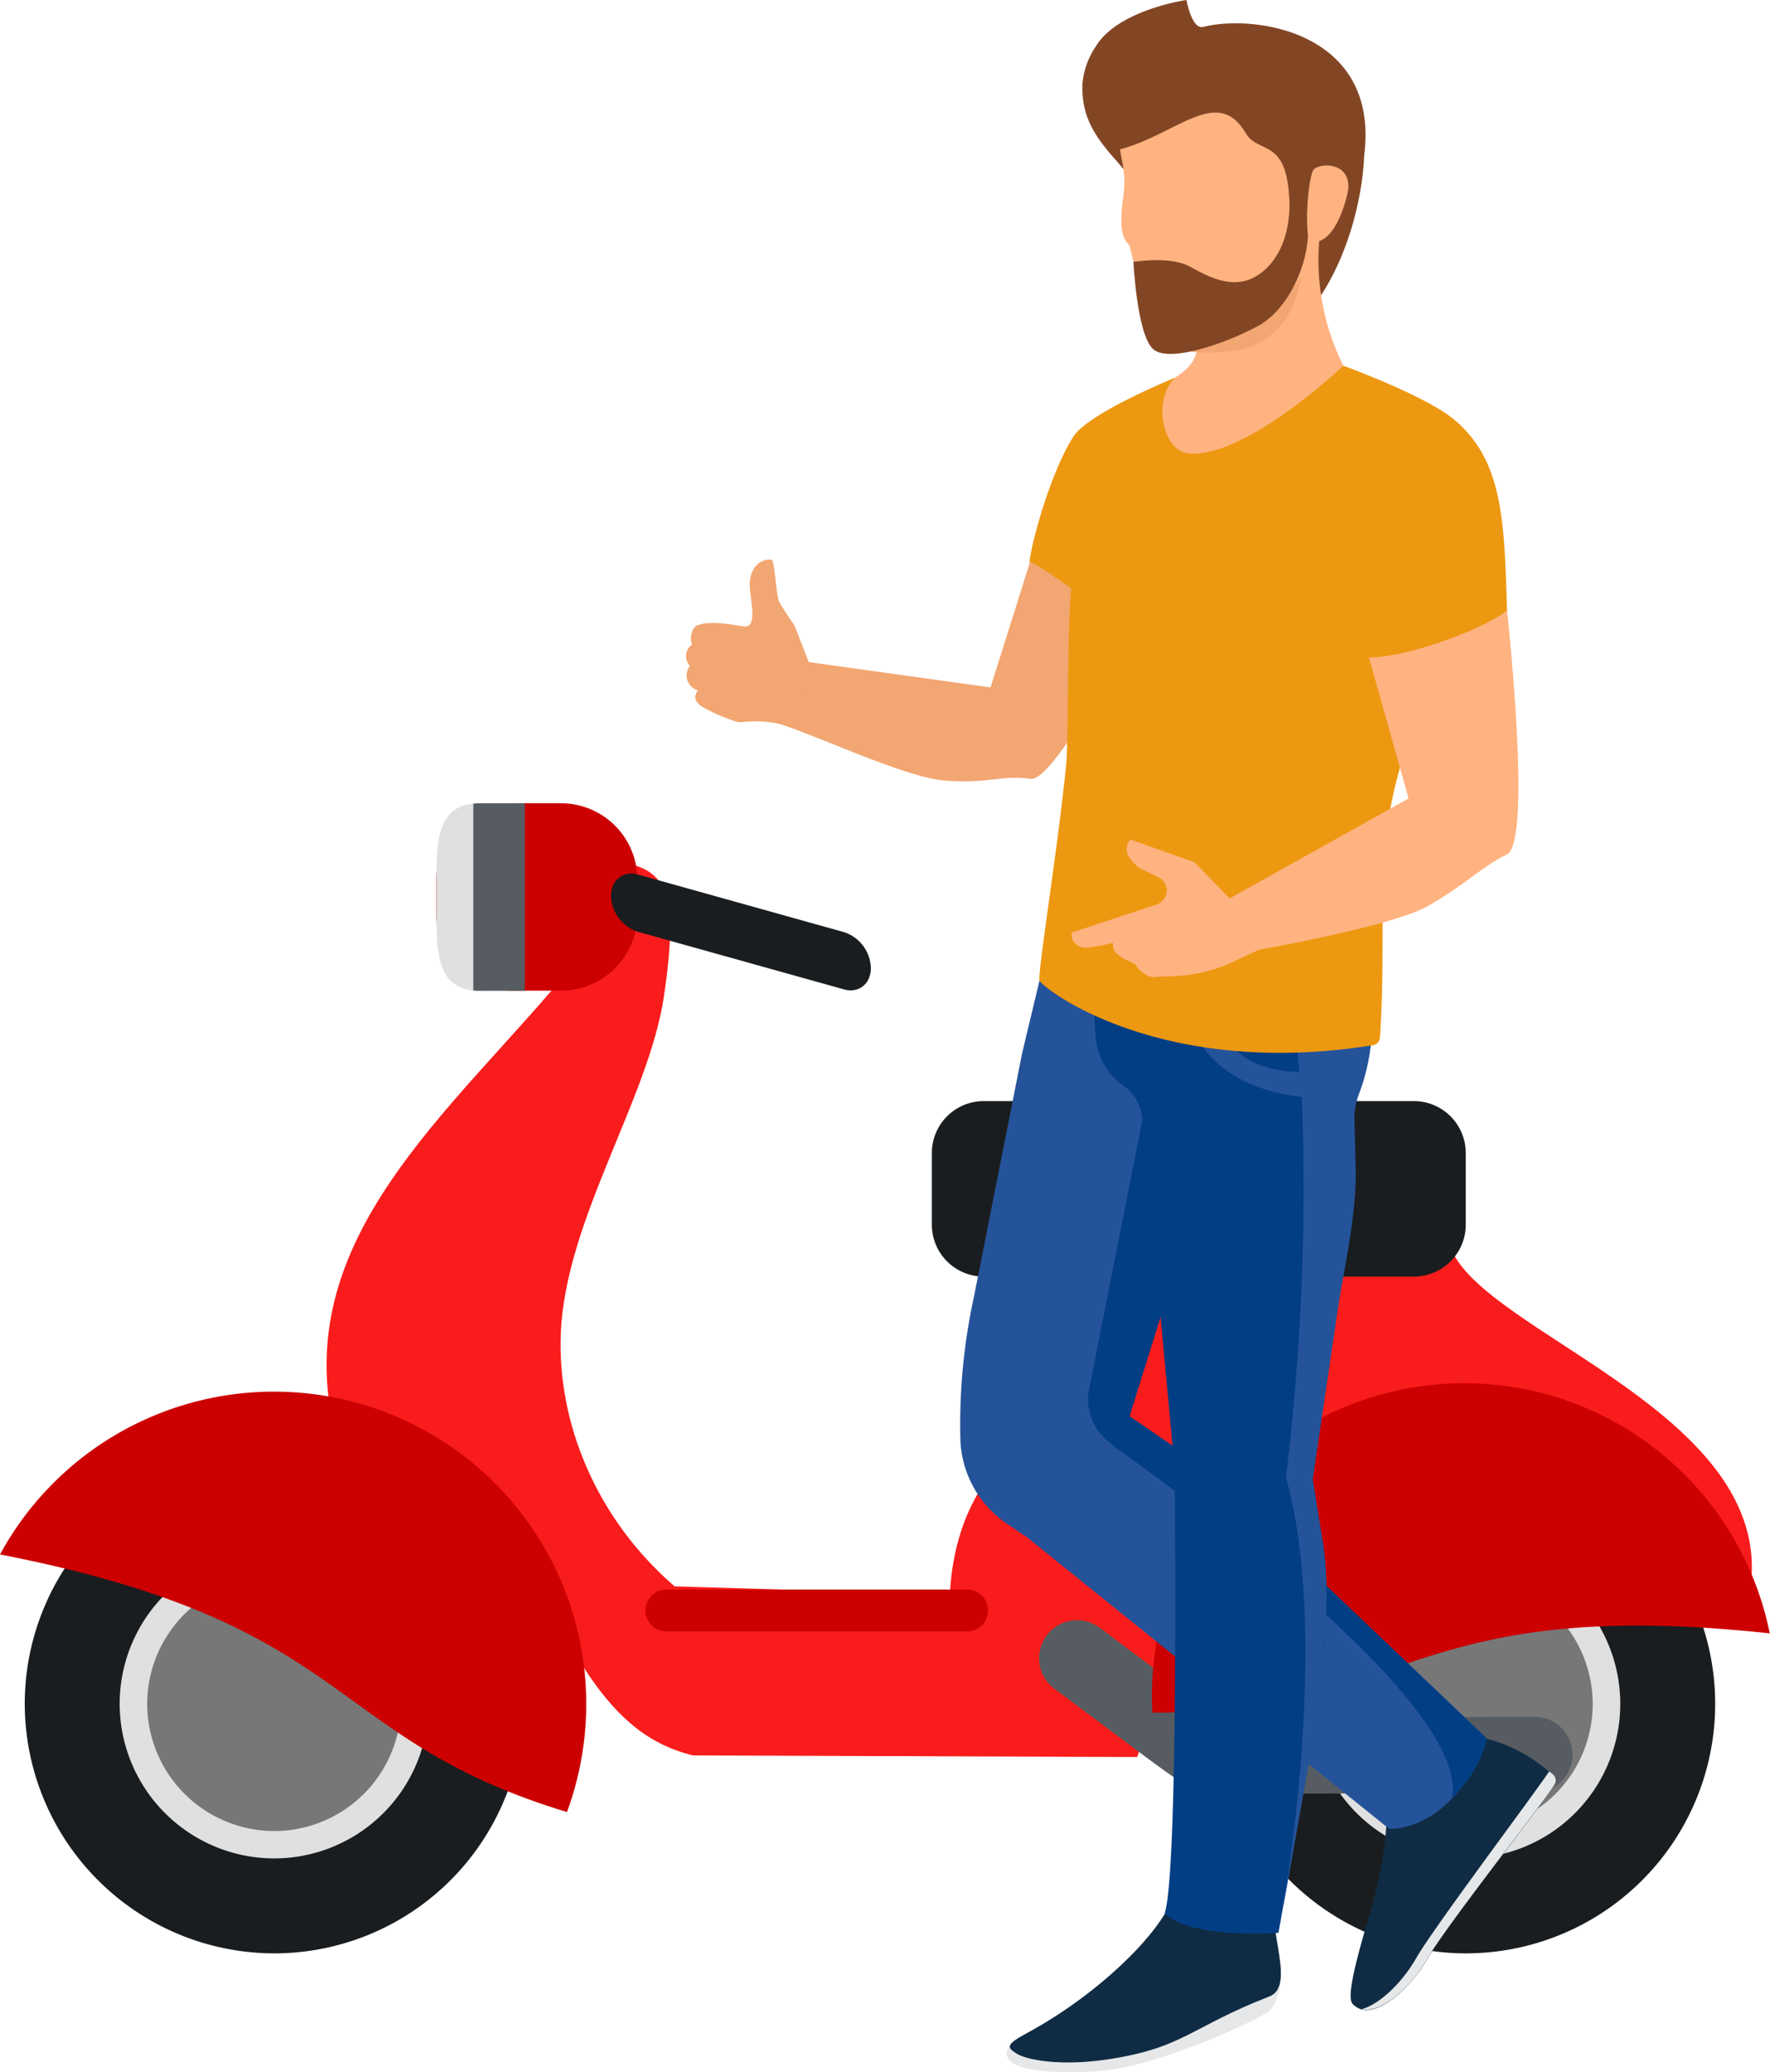 <?xml version="1.0" encoding="UTF-8"?>
<svg xmlns="http://www.w3.org/2000/svg" viewBox="0 0 306.76 358.94">
  <defs>
    <style>.a,.e{fill:#1a1d1f;}.a,.b,.c,.d,.f,.g{fill-rule:evenodd;}.b{fill:#e0e0e0;}.c{fill:#777778;}.d{fill:#f91c1c;}.f,.h{fill:#c00;}.g{fill:#565c61;}.i{fill:#f2a672;}.j{fill:#0f2c44;}.k{fill:#e6e7e8;}.l{fill:#25539a;}.m{fill:#023e84;}.n{fill:#834625;}.o{fill:#ffb380;}.p{fill:#ed9811;}</style>
  </defs>
  <path class="a" d="M392.48,658.37a43.22,43.22,0,1,0-43.22-43.22h0A43.3,43.3,0,0,0,392.48,658.37Z" transform="translate(-344.97 -320.01)"></path>
  <path class="b" d="M392.48,641.92a26.77,26.77,0,1,0-26.77-26.77h0A26.81,26.81,0,0,0,392.48,641.92Z" transform="translate(-344.97 -320.01)"></path>
  <path class="c" d="M392.48,637.18a22,22,0,1,0-22-22h0A22.06,22.06,0,0,0,392.48,637.18Z" transform="translate(-344.97 -320.01)"></path>
  <path class="d" d="M450.69,468.92c-1.24,1.65-4.77,16.26-6.1,17.89-19.67,24.12-47,45.16-42.54,76.41,23.46,8.41,28.72,16.5,39,36.68,8.15,16,15,21.94,24,24.18l77,.28c21.62-60.43,13.37-38.23,106-27.6,6.42-31.75-46.62-45.67-51.76-60.91l-84.2.12c-.58,4.25,11.62,10,19.55,18.66,8.86,9.64-20.5,10.32-22.05,41.57l-47.7-1.4c-13.65-11.78-20.41-28.47-19.72-44,.88-19.65,15.2-40.42,17.86-58.17C463,472.56,459.85,470.46,450.69,468.92Z" transform="translate(-344.97 -320.01)"></path>
  <path class="e" d="M515.47,510.74H590a9,9,0,0,1,9,9v12.4a9,9,0,0,1-9,9H515.47a9,9,0,0,1-9-9v-12.4A9,9,0,0,1,515.47,510.74Z" transform="translate(-344.97 -320.01)"></path>
  <path class="f" d="M392.48,561.07a54.1,54.1,0,0,1,50.75,72.82c-42.3-12.84-36.36-32.59-98.26-44.62A54.06,54.06,0,0,1,392.48,561.07Z" transform="translate(-344.97 -320.01)"></path>
  <path class="a" d="M599,658.37a43.22,43.22,0,1,0-43.21-43.22h0A43.29,43.29,0,0,0,599,658.37Z" transform="translate(-344.97 -320.01)"></path>
  <path class="b" d="M599,641.92a26.77,26.77,0,1,0-26.76-26.77h0A26.8,26.8,0,0,0,599,641.92Z" transform="translate(-344.97 -320.01)"></path>
  <path class="c" d="M599,637.18a22,22,0,1,0-22-22A22,22,0,0,0,599,637.18Z" transform="translate(-344.97 -320.01)"></path>
  <path class="g" d="M527.75,612.56a6.58,6.58,0,0,1,7.78-10.62l.09.07,16.2,12.11.24.19.88.65a20.69,20.69,0,0,0,3.65,2.43c.84.26,2.68.25,6.5.23h.49l47.33-.23a6.56,6.56,0,0,1,.05,13.12l-47.33.23h-.49c-5.14,0-7.63,0-10.36-.8s-4.43-2.06-7.6-4.39l-.89-.65-.34-.24Z" transform="translate(-344.97 -320.01)"></path>
  <path class="h" d="M460.46,595.35h52.12a3.63,3.63,0,0,1,3.63,3.63h0a3.62,3.62,0,0,1-3.63,3.62H460.46a3.63,3.63,0,0,1-3.63-3.62h0a3.64,3.64,0,0,1,3.63-3.63Z" transform="translate(-344.97 -320.01)"></path>
  <path class="h" d="M433.81,459.15h8.39a13.23,13.23,0,0,1,13.23,13.23v6a13.23,13.23,0,0,1-13.23,13.23h-8.38a13.23,13.23,0,0,1-13.24-13.23v-6a13.24,13.24,0,0,1,13.23-13.23Z" transform="translate(-344.97 -320.01)"></path>
  <path class="b" d="M428.14,459.15l6.38,3.07L434,489l-5.83,2.65c-7.06,0-7.56-5.77-7.56-12.82V472C420.58,464.92,421.08,459.15,428.14,459.15Z" transform="translate(-344.97 -320.01)"></path>
  <path class="g" d="M428.14,459.15h7.78v32.48h-7.78c-.4,0-.78,0-1.14-.05V459.21A10.74,10.74,0,0,1,428.14,459.15Z" transform="translate(-344.97 -320.01)"></path>
  <path class="a" d="M455.48,471.48l35.8,10a6.76,6.76,0,0,1,4.62,6.2h0c0,2.73-2.09,4.43-4.62,3.72l-35.8-10a6.76,6.76,0,0,1-4.62-6.2h0C450.86,472.47,453,470.77,455.48,471.48Z" transform="translate(-344.97 -320.01)"></path>
  <path class="f" d="M614.63,562a54.13,54.13,0,0,0-69.94,54.67c44.2.18,44.34-20.45,107-13.73A54.08,54.08,0,0,0,614.63,562Z" transform="translate(-344.97 -320.01)"></path>
  <path class="i" d="M516.64,439.09l7.75-24.61c5.72,3.91,16.82,6.39,21.45,5.88,0,0-17.42,35.26-22.28,34.56s-7.5.89-14.89.3S484.56,446.4,478.6,445,480.17,434,480.17,434Z" transform="translate(-344.97 -320.01)"></path>
  <path class="i" d="M473.8,428.52c2.51.38,1.27-4.23,1.11-6.83-.19-3.06,1.7-5,3.79-4.71.56.08.73,6.21,1.38,7.42.51.94,2.61,4,2.61,4l2.45,6.3S483,446.1,480.08,445.4a19.49,19.49,0,0,0-4.51-.43c-2.54,0-1.88.51-4.25-.39a31.14,31.14,0,0,1-4.51-2.07c-2.37-1.37-.87-2.94-.87-2.94a2.63,2.63,0,0,1-1.89-3.2,2.59,2.59,0,0,1,.49-1,2.49,2.49,0,0,1,.14-3.53,2.75,2.75,0,0,1,.26-.22c-.6-1.21.05-3.31,1.3-3.4C466.23,428.24,467.69,427.38,473.8,428.52Z" transform="translate(-344.97 -320.01)"></path>
  <path class="j" d="M602.21,621.09h0A25.79,25.79,0,0,1,612.32,626l1.76,1.39a1.35,1.35,0,0,1,.36,1.7c-1.15,2.17-18.81,24.53-22,30.1s-9.37,10.87-12.57,8.35c-.8-.63-2.08-.63,2.2-15,3.73-12.51,3.19-19.17,3.19-19.17Z" transform="translate(-344.97 -320.01)"></path>
  <path class="k" d="M590.4,659.21c2.85-5,19.05-26.54,23.07-32.35l.61.48a1.35,1.35,0,0,1,.36,1.7c-1.15,2.17-18.81,24.53-22,30.1-2.83,5-8.1,9.75-11.47,8.89C584.18,667.17,588.09,663.27,590.4,659.21Z" transform="translate(-344.97 -320.01)"></path>
  <path class="l" d="M522.49,585.92l63.22,50.87s5.42.48,10.91-5.26,6-10.41,6-10.41L552.34,573.3l-13.14-9Z" transform="translate(-344.97 -320.01)"></path>
  <path class="m" d="M532.35,566.61s68,45.91,64.27,64.92c5.49-5.74,6-10.42,6-10.42l-50.26-47.82-13.14-9Z" transform="translate(-344.97 -320.01)"></path>
  <path class="n" d="M553.51,324.67c-2,.51-2.91-4.66-2.91-4.66s-11.87,1.68-15.72,8.05a13.53,13.53,0,0,0-2.32,6.6c-.15,5.68,2.21,9.07,6,13.32,10.11,11.42,12.34,30.91,20.17,32.09,12.9,1.93,22-17.74,22.67-33.13C584.1,325.53,562.44,322.41,553.51,324.67Z" transform="translate(-344.97 -320.01)"></path>
  <path class="o" d="M573.73,360.43l-21.62,9,.46,7.55c.25,4.16-.36,6.1-3.82,8.37,0,0-16.27,14.76-5.62,20.35,15,7.89,34.65-22.35,34.65-22.35A41.09,41.09,0,0,1,573.73,360.43Z" transform="translate(-344.97 -320.01)"></path>
  <path class="l" d="M526.87,480l-1.76,9.93-3,12.54-8.31,42a103.81,103.81,0,0,0-2.38,25.1h0A18.39,18.39,0,0,0,519.55,584l2.94,2L539.71,584l-1-15.89,26.91-82.28Z" transform="translate(-344.97 -320.01)"></path>
  <path class="m" d="M544.73,505l-11.11,56.2a9.25,9.25,0,0,0,3.2,8.28l2.07,1.75,26.71-85.34Z" transform="translate(-344.97 -320.01)"></path>
  <path class="k" d="M553.22,649.54c1.1,6.16-23.49,18.6-32.73,24.31-1.31.81-4.55,6.06,14.46,4.95,11-.64,29.18-9.53,30-10.44C568.72,664,566,656.5,566,656.5Z" transform="translate(-344.97 -320.01)"></path>
  <path class="j" d="M548.75,645.31c1.1,6.16-12,19.41-25.62,26.77-3.82,2.06-3.74,2.53-2,3.64s7.69,2.29,16.24.95c12.77-2,14-5.54,27.6-10.84,5.16-2-1.77-14.36,1.82-18.67S548.75,645.31,548.75,645.31Z" transform="translate(-344.97 -320.01)"></path>
  <path class="m" d="M533.71,481.85l1.13,17.67a11.3,11.3,0,0,0,4.82,8.55h0a7.69,7.69,0,0,1,3.2,5l5.69,61.34s.74,69.93-1.73,77c4.5,4.56,19.72,3.4,19.72,3.4l6.65-37.37c1-9.52,2.59-20.67,1-30.38l-1.74-10.88,4.54-30.8c1.22-7.14,3.07-15.76,2.89-23l-.21-8.38a11.93,11.93,0,0,1,.78-4.54h0a34.34,34.34,0,0,0,2.23-13.86l-.6-13.24Z" transform="translate(-344.97 -320.01)"></path>
  <path class="l" d="M567.84,575.91A414.85,414.85,0,0,0,570.6,510s-20.55-1.08-20.46-19.82l31.68-7.76h.3l.6,13.23a34.66,34.66,0,0,1-2.23,13.86,11.79,11.79,0,0,0-.78,4.55l.21,8.37c.18,7.24-1.68,15.85-2.89,23l-4.55,30.81,1.74,10.88c1.56,9.71-.05,20.6-1,30.38l-6.65,37.37S576.1,605.54,567.84,575.91Z" transform="translate(-344.97 -320.01)"></path>
  <path class="m" d="M569.15,490.87c.24,6,1,14.8,1,14.8s-12.23.62-14.94-10.36S569.15,490.87,569.15,490.87Z" transform="translate(-344.97 -320.01)"></path>
  <path class="p" d="M577.79,383.36s-16.85,16-26.76,15.21c-4.65-.39-6.43-9.53-2.28-13.21-.53.27-15.06,6.14-17.73,10.25-3.87,6-7.24,18.08-7.64,21.78.7-.21,7.26,4.57,7.26,4.57-.68,5.25-.51,26.74-.88,30.43-1.55,15.32-4.87,35.28-4.65,37.52,2.2,2.62,22.47,16.83,57.86,11.14a1.41,1.41,0,0,0,1.16-1.28c1-15-.24-26.75,1.33-37a82.85,82.85,0,0,1,6.75-22.18l13.95-14.86c-.5-15.53-.67-26-9.25-33.1C591.85,388.46,577.79,383.36,577.79,383.36Z" transform="translate(-344.97 -320.01)"></path>
  <path class="i" d="M560.61,380.42c-2.32.69-10.9,1.45-12.8-1.07h0a5.5,5.5,0,0,0,1.45-.63c3.08-1.58,4-1.84,4.66-5.41l1.35-7.44,15.44-3.3C570.72,362.69,572.14,377,560.61,380.42Z" transform="translate(-344.97 -320.01)"></path>
  <path class="o" d="M568.37,353.75c-.66-9.81-5.37-7.06-7.49-10.67-4.9-8.36-12,.24-21.8,2.8-.08.37,1.18,4.1.6,7.94-1.21,8.12.85,7.91,1.1,8.95,3.41,13.93,2.54,15.74,12,14.69s16.49-5.85,18.92-11.93C572.35,364,575,357,575,357,573.25,356.89,568.62,357.44,568.37,353.75Z" transform="translate(-344.97 -320.01)"></path>
  <path class="n" d="M568.37,353.75s1,7.9-3.86,12.68-10.15,1.43-13.51-.33-9.59-.72-9.59-.72S542,378,544.84,380.5s13.21-1.26,18.36-4.14,9.47-11.6,8.31-19.25S568.37,353.75,568.37,353.75Z" transform="translate(-344.97 -320.01)"></path>
  <path class="o" d="M572.75,349.26c-1.13.77-1.88,12.43-.52,12.64,3.35.53,5.49-4.83,6.28-8.42C579.55,348.71,574.77,347.89,572.75,349.26Z" transform="translate(-344.97 -320.01)"></path>
  <path class="o" d="M589.09,458.32l-6.86-24.42c6.92,0,20.39-5.16,23.93-8.17,0,0,4.41,40.1,0,42.26s-7.35,5.36-13.79,9-30.9,7.84-30.9,7.84l-4.54-8.56Z" transform="translate(-344.97 -320.01)"></path>
  <path class="o" d="M530.74,481.54l14.68-4.85a2.56,2.56,0,0,0,.31-4.73l-3.3-1.61c-2.15-1.68-2.85-3.37-1.57-4.93L552,469.37l8.82,9.12,4.36,5.1-7.61,3.55a29,29,0,0,1-11.61,2c-2.4.72-4.1-1.84-4.1-1.84-.07-.5-1.88-1-2.27-1.29l-1-.77a2,2,0,0,1-.72-1.91s-4.86,1.2-5.47.75C530.24,483.28,530.74,481.54,530.74,481.54Z" transform="translate(-344.97 -320.01)"></path>
</svg>
